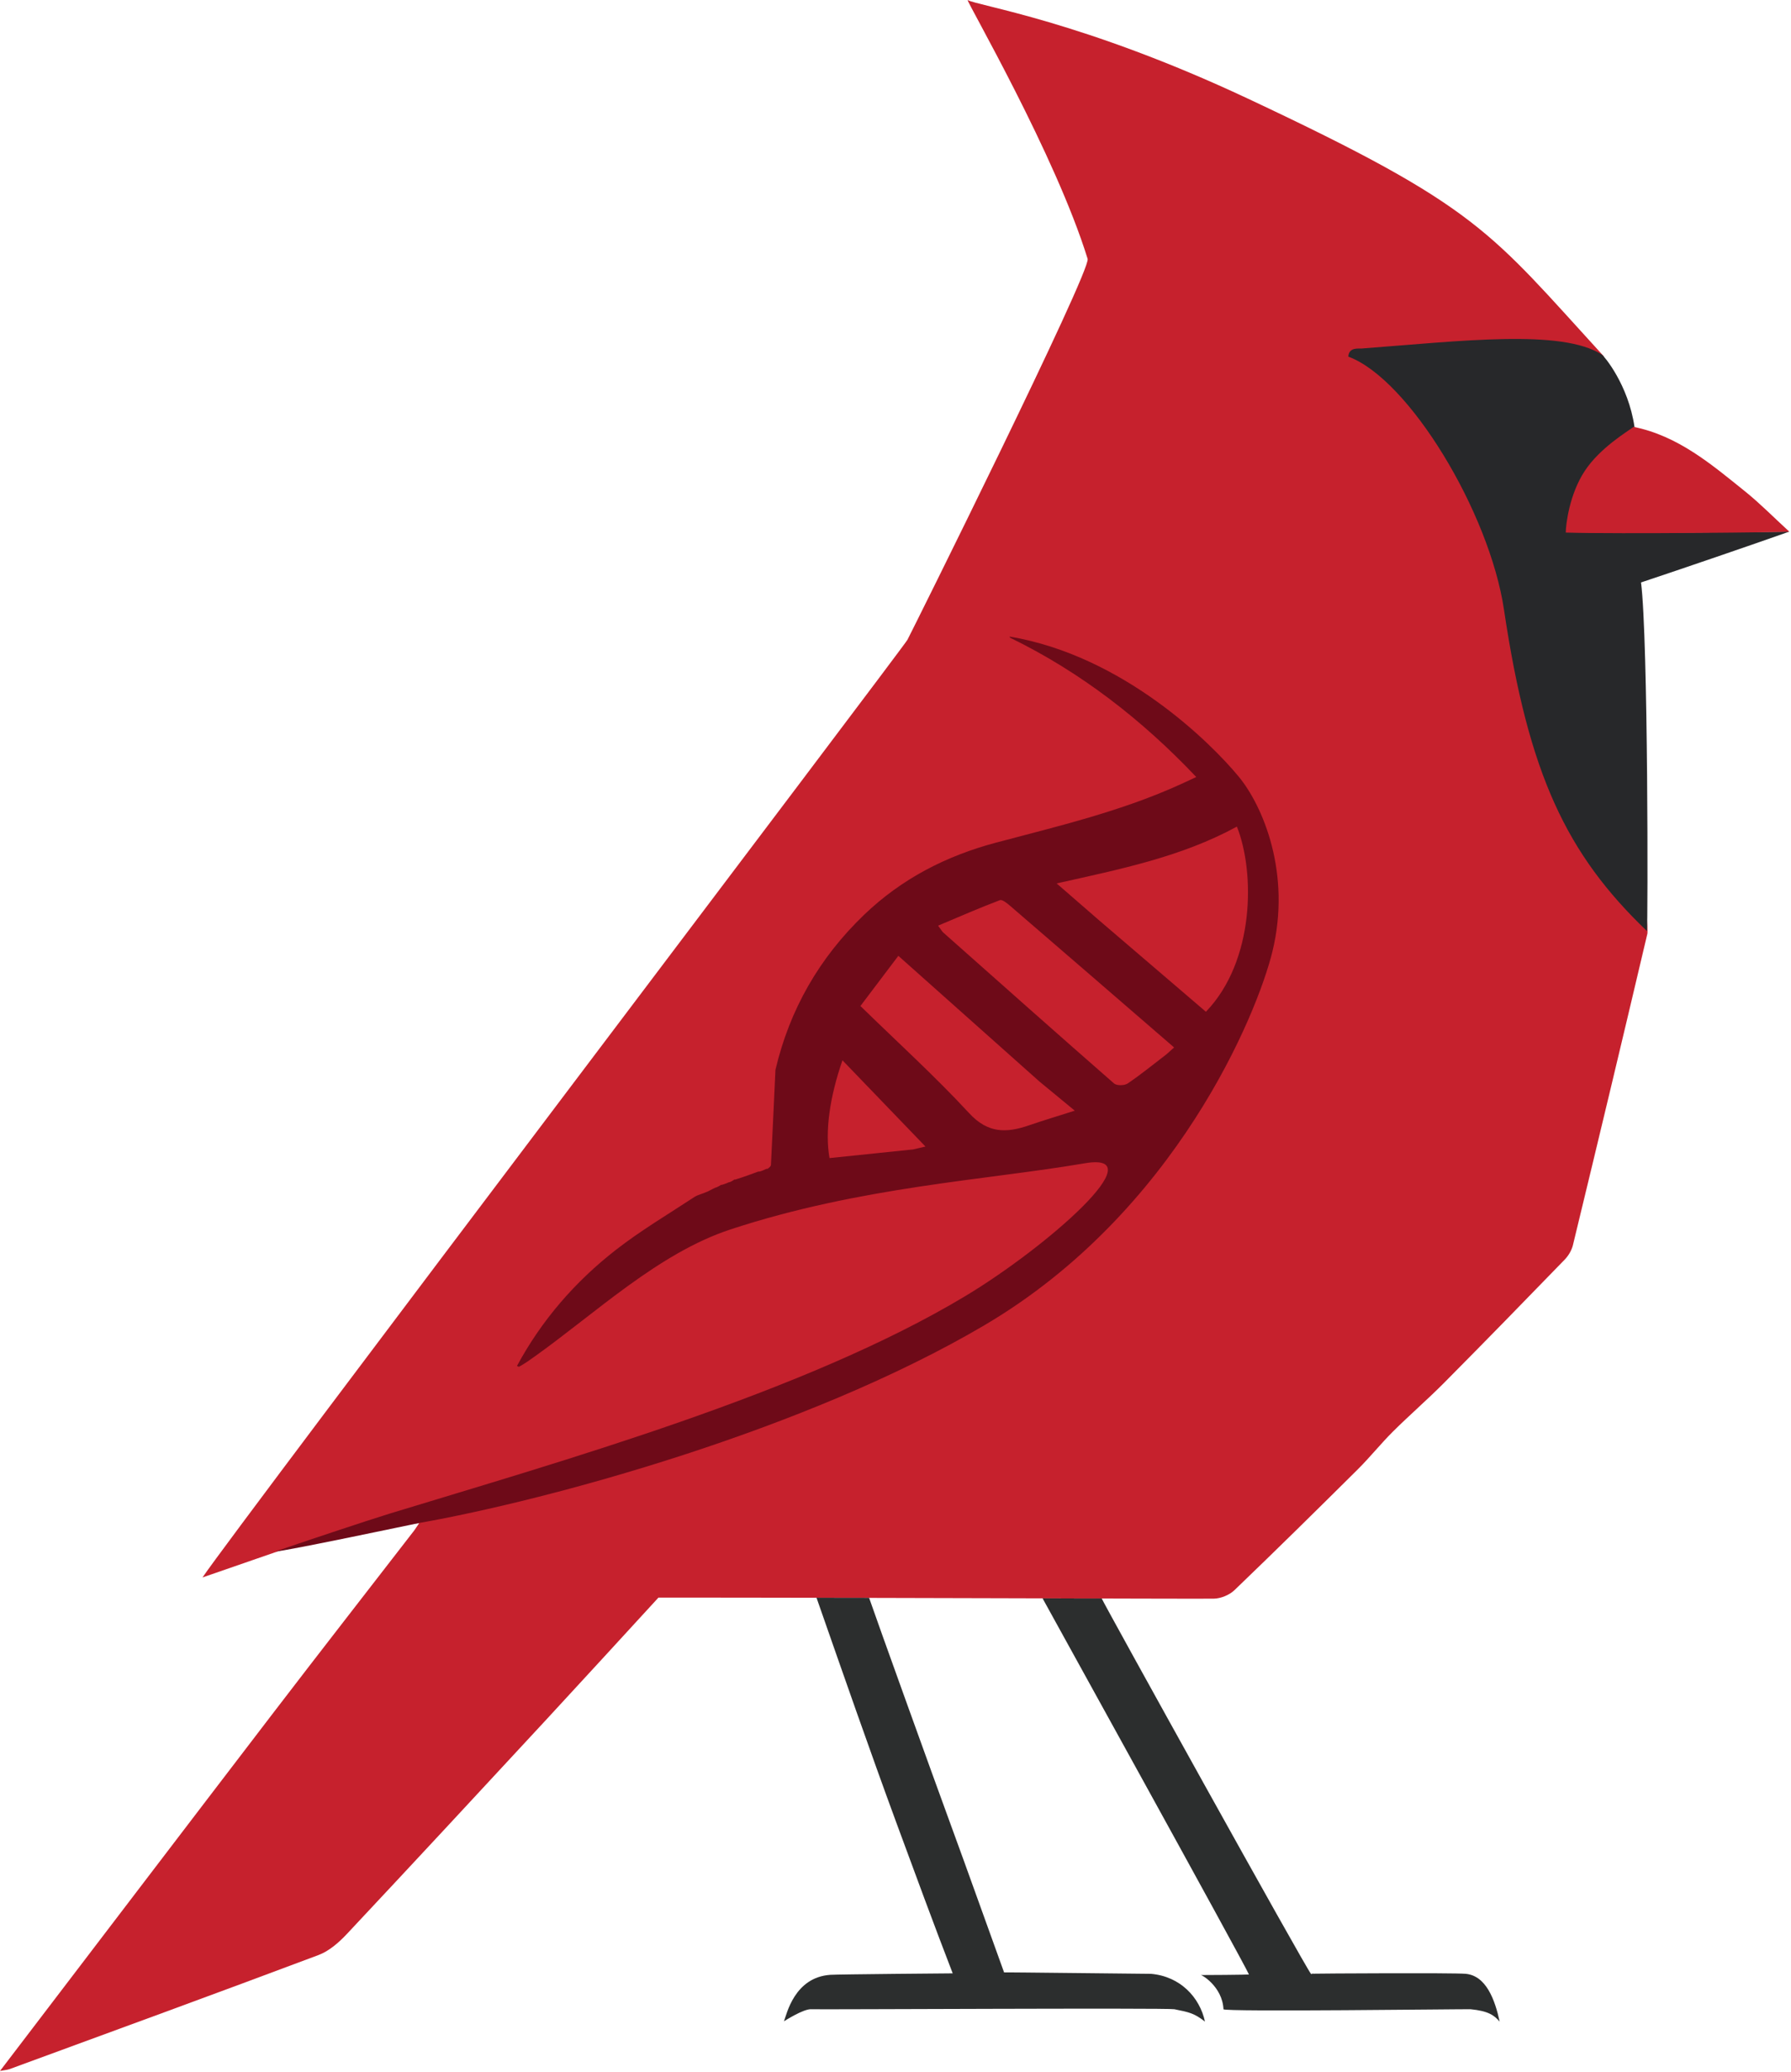 <?xml version="1.0" encoding="UTF-8" standalone="no"?>
<!DOCTYPE svg PUBLIC "-//W3C//DTD SVG 1.1//EN" "http://www.w3.org/Graphics/SVG/1.1/DTD/svg11.dtd">
<svg width="100%" height="100%" viewBox="0 0 670 775" version="1.1" xmlns="http://www.w3.org/2000/svg" xmlns:xlink="http://www.w3.org/1999/xlink" xml:space="preserve" xmlns:serif="http://www.serif.com/" style="fill-rule:evenodd;clip-rule:evenodd;stroke-linejoin:round;stroke-miterlimit:2;">
    <g transform="matrix(1,0,0,1,-162.32,-378.831)">
        <path d="M408.637,976.436C394.71,991.593 380.83,1006.79 366.843,1021.9C341.968,1048.75 317.084,1075.61 292.037,1102.31C289.074,1105.46 285.446,1108.64 281.493,1110.13C243.086,1124.55 204.545,1138.62 166.033,1152.76C165.08,1153.11 164.02,1153.17 162.32,1153.5C196.669,1108.48 230.446,1064.1 264.341,1019.82C281.888,996.899 299.644,974.136 317.296,951.293C317.798,950.643 318.189,949.907 319.062,948.681C320.111,947.926 281.144,954.022 273.141,956.751C268.499,958.334 238.076,968.893 238.076,968.893C250.348,950.666 500.043,621.321 501.772,618.179C502.967,616.009 570.572,480.113 569.193,475.656C557.171,436.782 524.231,379.996 524.293,378.831C527.704,380.961 567,386.538 629.187,415.743C715.882,456.457 719.381,465.216 762.211,512.024C762.244,512.44 779.456,724.417 778.616,727.98C768.639,770.307 760.981,802.326 750.739,844.59C750.264,846.55 749.052,848.567 747.636,850.028C732.688,865.449 717.697,880.829 702.568,896.073C696.365,902.322 689.682,908.092 683.437,914.301C678.874,918.838 674.841,923.907 670.276,928.441C654.999,943.614 639.664,958.733 624.13,973.641C622.224,975.471 618.985,976.801 616.346,976.831C605.804,976.949 477.934,976.397 408.637,976.436Z" style="fill:rgb(198,33,45);"/>
        <path d="M638.289,734.9C632.676,757.776 602.493,832.178 530.603,874.543C463.843,913.885 367.185,940.059 319.109,948.527C318.463,948.641 268.588,959.187 265.432,959.162C273.047,956.475 300.19,947.43 307.905,945.072C372.049,925.47 463.196,899.837 523.417,863.661C553.859,845.374 594.938,809.37 568.043,813.982C531.422,820.261 484.352,822.673 435.538,838.731C408.682,847.566 385.062,870.078 362.229,886.329C360.469,887.582 358.723,888.853 356.501,890.078C356.031,890.04 355.733,889.753 355.733,889.753C364.953,872.648 377.48,858.232 392.703,846.37C401.976,839.144 412.176,833.103 422.022,826.625C423.352,825.75 425.047,825.429 427.129,824.503C428.479,823.78 429.271,823.405 430.064,823.031C430.064,823.031 430.003,823.007 430.307,823C431.094,822.677 431.578,822.359 432.062,822.042C432.062,822.042 432.004,822.008 432.347,822.043C433.481,821.73 434.273,821.383 435.065,821.036C435.065,821.036 435.002,821.011 435.314,821.023C436.104,820.705 436.581,820.376 437.057,820.046C437.057,820.046 437.005,820.004 437.404,820.053C440.549,819.085 443.296,818.068 446.043,817.051C446.043,817.051 445.997,817.005 446.354,817.084C447.487,816.793 448.262,816.423 449.038,816.053C449.038,816.053 449.052,816.038 449.441,816.062C450.141,815.572 450.699,815.071 450.726,814.544C451.322,802.705 451.859,790.862 452.408,779.021C457.73,756.397 468.841,737.074 485.594,720.998C499.602,707.557 516.281,698.976 534.946,694.025C558.377,687.809 582.015,682.239 604.203,672.097C605.694,671.416 607.178,670.722 609.842,669.489C589.583,648.114 566.647,630.249 540.117,617.343C539.995,617.002 540.036,616.955 540.036,616.955C582.606,624.126 615.332,656.782 625.647,669.257C634.83,680.362 645.473,705.627 638.289,734.9ZM573.442,723.047L613.443,757.294C631.714,738.32 631.867,705.19 625.033,688.033C604.246,699.385 581.278,703.982 557.602,709.286C563.187,714.13 568.052,718.35 573.442,723.047ZM598.655,773.235L601.543,770.645C580.876,752.78 560.645,735.273 540.372,717.815C539.194,716.801 537.293,715.199 536.364,715.551C528.716,718.443 521.218,721.733 513.252,725.081C514.422,726.649 514.73,727.248 515.201,727.666C536.453,746.53 557.689,765.413 579.082,784.116C580.079,784.988 582.957,784.935 584.162,784.126C588.978,780.889 593.479,777.183 598.655,773.235ZM551.154,783.377L498.384,736.372L484.198,755.141C498.247,768.854 512.19,781.498 524.913,795.268C531.899,802.83 538.84,802.668 547.188,799.801C552.702,797.907 558.291,796.236 564.389,794.293C559.642,790.36 555.683,787.08 551.154,783.377ZM503.951,808.782L508.531,807.711L477.484,775.453C472.666,789.298 470.896,802.124 472.629,812.027C482.745,810.986 492.912,809.94 503.951,808.782Z" style="fill:rgb(110,10,24);"/>
        <path d="M613.089,1135.03C609.064,1131.92 607.289,1131.54 601.658,1130.41C598.889,1129.86 467.536,1130.56 465.905,1130.41C462.93,1130.16 455.685,1134.9 455.601,1134.9C456.602,1132.34 459.47,1118.48 472.904,1117.54C475.662,1117.34 518.705,1116.98 518.72,1116.99C511.754,1098.96 504.668,1079.69 497.979,1061.55C487.683,1033.61 477.68,1004.81 467.773,976.491C473.804,976.471 487.164,976.537 487.444,976.519C490.264,984.75 511.98,1045.03 517.726,1060.68C524.518,1079.18 531.091,1097.77 537.942,1116.64C537.453,1116.53 592.834,1117.21 592.96,1117.17C603.866,1118.15 611.125,1125.96 613.089,1135.03Z" style="fill:rgb(44,46,46);"/>
        <path d="M574.462,976.751C574.506,977.43 651.3,1115.95 652.775,1117.2C652.895,1117.23 653.002,1117.24 653.098,1117.25C653.092,1117.1 653.518,1117.01 653.739,1117.06C653.725,1117.13 653.661,1117.2 653.562,1117.25C653.727,1117.22 653.851,1117.16 653.975,1117.11C654.743,1117.05 705.919,1116.74 710.617,1117.16C718.3,1117.86 721.591,1126.93 723.327,1135.03C721.319,1132.73 719.178,1131.06 712.452,1130.41C711.314,1130.31 619.604,1131.47 620.013,1130.41C619.608,1121.8 611.487,1117.19 611.395,1117.62C611.988,1117.65 629.308,1117.52 629.55,1117.41C627.136,1112.05 553.253,978.409 552.339,976.71C558.952,976.722 574.297,976.804 574.462,976.751Z" style="fill:rgb(44,46,46);"/>
        <path d="M776.213,596.701C778.916,617.552 778.821,724.994 778.427,727.105C748.397,698.349 734.128,668.58 724.956,606.913C719.546,570.537 689.386,520.585 666.716,512.235C666.97,508.642 670.349,509.298 671.684,509.197C708.885,506.401 746.589,501.794 761.616,511.502C762.315,511.953 771.432,522.613 773.77,538.509C773.8,538.717 773.355,540.14 773.124,540.323C772.329,540.953 771.103,541.658 770.678,542.252C768.073,545.954 765.703,549.44 763.072,553.108C762.294,554.202 761.778,555.115 761.298,556.082C761.303,556.088 761.306,556.092 761.308,556.094C761.294,556.085 761.222,556.057 761.032,556.171C760.253,557.243 759.745,558.154 758.98,559.25C757.916,560.904 757.108,562.372 756.035,564.037C755.27,565.166 754.768,566.098 754.3,567.06C754.276,567.055 754.22,567.061 754.105,567.111C753.733,567.517 753.6,567.82 753.398,568.294C753.329,568.465 753.3,568.832 753.032,569.046C751.927,570.864 751.089,572.468 750.032,574.223C749.643,574.867 749.473,575.361 749.055,576.056C748.632,576.815 748.434,577.392 748.284,577.932C770.346,578.339 831.102,577.765 831.669,577.691C819.237,582.119 790.118,592.091 776.213,596.701ZM754.3,567.06C754.327,567.065 754.315,567.081 754.298,567.065C754.299,567.064 754.3,567.062 754.3,567.06Z" style="fill:rgb(39,40,42);"/>
        <path d="M748.057,578.045C748.088,574.986 749.417,563.672 755.207,554.928C760.881,546.356 770.994,540.34 773.451,538.509C790.106,541.884 802.521,552.493 815.136,562.643C820.68,567.104 825.698,572.218 831.669,577.691C830.998,577.933 767.688,578.629 748.057,578.045Z" style="fill:rgb(198,33,45);"/>
    </g>
</svg>
